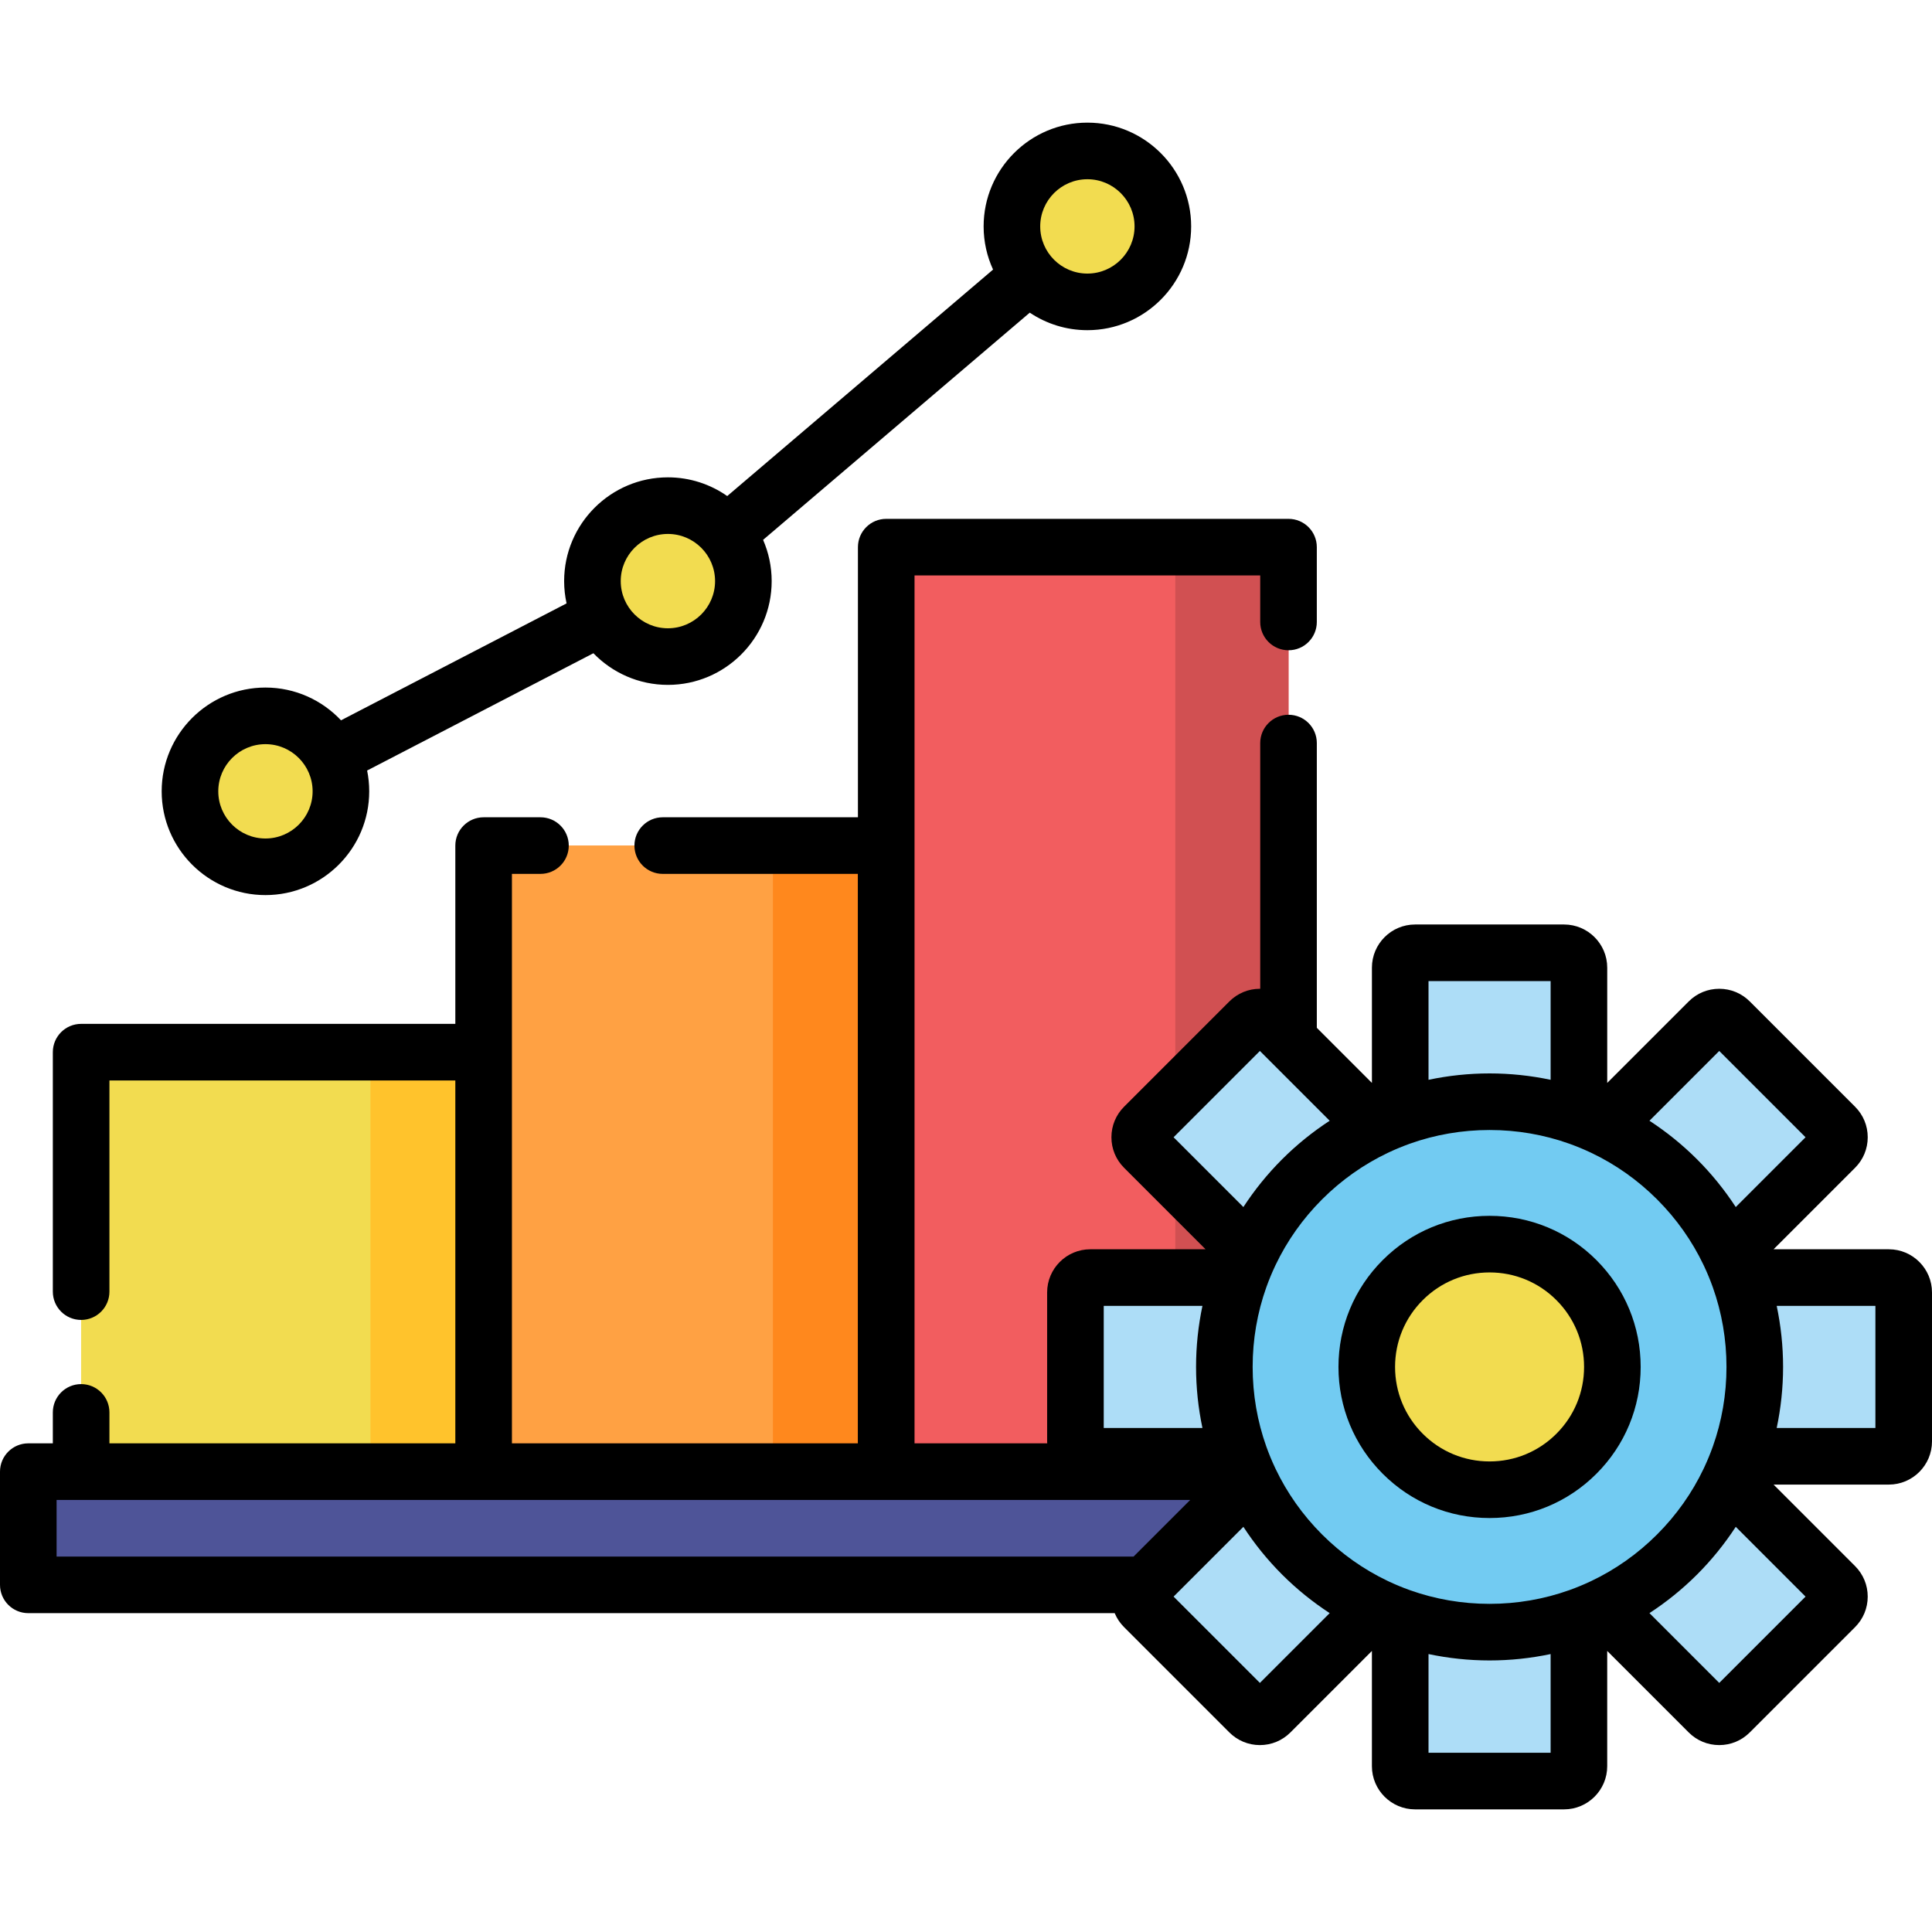 <?xml version="1.0" encoding="iso-8859-1"?>
<!-- Generator: Adobe Illustrator 19.0.0, SVG Export Plug-In . SVG Version: 6.00 Build 0)  -->
<svg version="1.1" id="Capa_1" xmlns="http://www.w3.org/2000/svg" xmlns:xlink="http://www.w3.org/1999/xlink" x="0px" y="0px"
	 viewBox="0 0 511.998 511.998" style="enable-background:new 0 0 511.998 511.998;" xml:space="preserve">
<rect id="SVGCleanerId_0" x="21.5" y="278.829" style="fill:#F2DC50;" width="106.67" height="111.17"/>
<rect id="SVGCleanerId_1" x="128.17" y="224.09" style="fill:#FFA143;" width="106.67" height="165.91"/>
<rect x="234.86" y="145" style="fill:#F25D5F;" width="106.61" height="245"/>
<g>
	<rect id="SVGCleanerId_0_1_" x="21.5" y="278.829" style="fill:#F2DC50;" width="106.67" height="111.17"/>
</g>
<g>
	<rect id="SVGCleanerId_1_1_" x="128.17" y="224.09" style="fill:#FFA143;" width="106.67" height="165.91"/>
</g>
<rect x="98.17" y="278.829" style="fill:#FFC32C;" width="30" height="111.17"/>
<rect x="204.83" y="224.09" style="fill:#FF881D;" width="30" height="165.91"/>
<rect x="311.47" y="145" style="fill:#D15052;" width="30" height="245"/>
<rect x="7.5" y="390" style="fill:#4E5498;" width="348" height="30"/>
<g>
	<circle style="fill:#F2DC50;" cx="70.34" cy="209.71" r="20"/>
	<circle style="fill:#F2DC50;" cx="177" cy="154" r="20"/>
	<circle style="fill:#F2DC50;" cx="288.17" cy="60" r="20"/>
</g>
<g>
	<path style="fill:#ADDDF7;" d="M418.425,299.85h-47.35v-43.412c0-2.175,1.763-3.939,3.939-3.939h39.473
		c2.175,0,3.939,1.763,3.939,3.939L418.425,299.85L418.425,299.85z"/>
	<path style="fill:#ADDDF7;" d="M414.486,472h-39.473c-2.175,0-3.939-1.763-3.939-3.939V424.65h47.35v43.412
		C418.425,470.237,416.662,472,414.486,472z"/>
	<path style="fill:#ADDDF7;" d="M455.614,334.868l-33.482-33.482l30.697-30.697c1.538-1.538,4.032-1.538,5.57,0L486.31,298.6
		c1.538,1.538,1.538,4.032,0,5.57L455.614,334.868z"/>
	<path style="fill:#ADDDF7;" d="M331.101,453.811L303.19,425.9c-1.538-1.538-1.538-4.032,0-5.57l30.697-30.697l33.482,33.482
		l-30.697,30.697C335.133,455.349,332.639,455.349,331.101,453.811z"/>
	<path style="fill:#ADDDF7;" d="M367.368,301.385l-33.482,33.482l-30.697-30.697c-1.538-1.538-1.538-4.032,0-5.57l27.911-27.911
		c1.538-1.538,4.032-1.538,5.57,0L367.368,301.385z"/>
	<path style="fill:#ADDDF7;" d="M486.311,425.898L458.4,453.81c-1.538,1.538-4.032,1.538-5.57,0l-30.697-30.697l33.482-33.482
		l30.697,30.697C487.849,421.867,487.849,424.361,486.311,425.898z"/>
	<path style="fill:#ADDDF7;" d="M332.35,338.575v47.35h-43.412c-2.175,0-3.939-1.763-3.939-3.939v-39.473
		c0-2.175,1.763-3.939,3.939-3.939L332.35,338.575L332.35,338.575z"/>
	<path style="fill:#ADDDF7;" d="M504.5,342.514v39.473c0,2.175-1.763,3.939-3.939,3.939H457.15v-47.35h43.412
		C502.737,338.575,504.5,340.338,504.5,342.514z"/>
</g>
<circle style="fill:#72CBF2;" cx="394.75" cy="362.25" r="70.28"/>
<circle style="fill:#F2DC50;" cx="394.75" cy="362.25" r="32.544"/>
<path d="M70.346,237.208c15.163,0,27.5-12.337,27.5-27.5c0-1.887-0.191-3.729-0.555-5.51l59.966-31.084
	c5.002,5.166,12.002,8.386,19.744,8.386c15.163,0,27.5-12.337,27.5-27.5c0-3.884-0.814-7.58-2.273-10.933l70.67-60.209
	c4.371,2.93,9.624,4.642,15.27,4.642c15.163,0,27.5-12.337,27.5-27.5s-12.337-27.5-27.5-27.5s-27.5,12.337-27.5,27.5
	c0,4.081,0.9,7.954,2.502,11.44l-70.447,60.018c-4.459-3.12-9.879-4.958-15.723-4.958c-15.163,0-27.5,12.337-27.5,27.5
	c0,2.027,0.227,4.002,0.646,5.905L90.372,190.89c-5.02-5.339-12.138-8.683-20.026-8.683c-15.163,0-27.5,12.337-27.5,27.5
	S55.183,237.208,70.346,237.208z M288.167,47.5c6.893,0,12.5,5.607,12.5,12.5s-5.607,12.5-12.5,12.5s-12.5-5.607-12.5-12.5
	S281.274,47.5,288.167,47.5z M177,141.5c6.893,0,12.5,5.607,12.5,12.5s-5.607,12.5-12.5,12.5s-12.5-5.607-12.5-12.5
	S170.107,141.5,177,141.5z M70.346,197.208c6.893,0,12.5,5.607,12.5,12.5s-5.607,12.5-12.5,12.5s-12.5-5.607-12.5-12.5
	S63.453,197.208,70.346,197.208z"/>
<path d="M500.56,331.07h-30.543l21.597-21.597c2.161-2.162,3.352-5.034,3.352-8.089s-1.19-5.927-3.352-8.089l-27.909-27.909
	c-2.162-2.161-5.034-3.352-8.089-3.352s-5.927,1.19-8.089,3.352l-21.597,21.597V256.44c0-6.309-5.132-11.44-11.439-11.44h-39.48
	c-6.308,0-11.439,5.132-11.439,11.44v30.543l-14.601-14.601v-75.464c0-4.143-3.357-7.5-7.5-7.5s-7.5,3.357-7.5,7.5v65.12
	c-0.029,0-0.056-0.004-0.085-0.004c-3.055,0-5.927,1.19-8.089,3.352l-27.909,27.909c-2.161,2.162-3.352,5.034-3.352,8.089
	s1.19,5.927,3.352,8.089l21.597,21.597H288.94c-6.309,0-11.44,5.132-11.44,11.439v39.48c0,0.172,0.018,0.339,0.026,0.51H242.36v-230
	h91.609v12.327c0,4.143,3.357,7.5,7.5,7.5s7.5-3.357,7.5-7.5V145c0-4.143-3.357-7.5-7.5-7.5H234.86c-4.143,0-7.5,3.357-7.5,7.5
	v71.588h-51.729c-4.143,0-7.5,3.357-7.5,7.5s3.357,7.5,7.5,7.5h51.702V382.5h-91.666V231.588l0,0h7.562c4.143,0,7.5-3.357,7.5-7.5
	s-3.357-7.5-7.5-7.5h-15.062c-4.143,0-7.5,3.357-7.5,7.5v47.246H21.5c-4.143,0-7.5,3.357-7.5,7.5v63.46c0,4.143,3.357,7.5,7.5,7.5
	s7.5-3.357,7.5-7.5v-55.96h91.667V382.5H29v-8.2c0-4.143-3.357-7.5-7.5-7.5s-7.5,3.357-7.5,7.5v8.2H7.5c-4.143,0-7.5,3.357-7.5,7.5
	v30c0,4.143,3.357,7.5,7.5,7.5h287.903c0.568,1.368,1.404,2.625,2.483,3.704l27.909,27.909c2.162,2.161,5.034,3.352,8.089,3.352
	s5.927-1.19,8.089-3.352l21.597-21.597v30.543c0,6.309,5.132,11.44,11.439,11.44h39.48c6.308,0,11.439-5.132,11.439-11.44v-30.543
	l21.597,21.597c2.162,2.161,5.034,3.352,8.089,3.352s5.927-1.19,8.089-3.352l27.909-27.909c2.161-2.162,3.352-5.034,3.352-8.089
	s-1.19-5.927-3.352-8.089l-21.597-21.597h30.543c6.309,0,11.44-5.132,11.44-11.439v-39.48C512,336.202,506.868,331.07,500.56,331.07
	z M421.742,418.967c-0.14,0.063-0.282,0.124-0.419,0.196c-1.703,0.796-3.44,1.517-5.209,2.155c-0.091,0.03-0.178,0.065-0.268,0.098
	c-6.682,2.377-13.794,3.618-21.097,3.618s-14.416-1.241-21.098-3.619c-0.087-0.032-0.173-0.067-0.262-0.096
	c-1.77-0.639-3.509-1.359-5.213-2.157c-0.136-0.072-0.277-0.131-0.416-0.194c-6.379-3.041-12.261-7.179-17.406-12.324
	c-5.141-5.14-9.276-11.017-12.316-17.39c-0.065-0.146-0.128-0.292-0.203-0.435c-0.796-1.702-1.516-3.438-2.154-5.206
	c-0.03-0.091-0.065-0.179-0.098-0.268c-2.377-6.682-3.618-13.793-3.618-21.096c0-7.304,1.241-14.416,3.619-21.099
	c0.032-0.087,0.067-0.173,0.096-0.262c0.638-1.769,1.359-3.507,2.155-5.21c0.075-0.141,0.137-0.287,0.202-0.432
	c3.041-6.374,7.177-12.252,12.318-17.393c5.144-5.144,11.025-9.282,17.402-12.322c0.14-0.063,0.282-0.124,0.419-0.196
	c1.703-0.796,3.44-1.517,5.209-2.155c0.091-0.03,0.178-0.065,0.267-0.098c6.682-2.377,13.794-3.618,21.097-3.618
	c7.304,0,14.417,1.241,21.1,3.619c0.087,0.032,0.172,0.066,0.26,0.095c1.771,0.639,3.509,1.36,5.214,2.157
	c0.136,0.072,0.277,0.131,0.416,0.194c6.379,3.041,12.261,7.179,17.406,12.324c5.141,5.14,9.276,11.017,12.316,17.39
	c0.065,0.146,0.128,0.292,0.203,0.435c0.796,1.703,1.516,3.439,2.154,5.207c0.029,0.09,0.065,0.178,0.097,0.266
	c2.378,6.683,3.618,13.794,3.618,21.098c0,7.303-1.24,14.415-3.618,21.097c-0.033,0.089-0.068,0.176-0.098,0.267
	c-0.638,1.768-1.358,3.504-2.154,5.207c-0.075,0.142-0.138,0.289-0.203,0.435c-3.04,6.373-7.175,12.25-12.316,17.39
	c-0.001,0-0.001,0-0.001,0.001C434.001,411.79,428.12,415.927,421.742,418.967z M455.615,278.512l22.873,22.873l-18.496,18.495
	c-2.937-4.502-6.35-8.741-10.24-12.631c-3.891-3.891-8.129-7.304-12.632-10.241L455.615,278.512z M410.93,260v26.158
	c-5.263-1.108-10.675-1.692-16.18-1.692s-10.917,0.584-16.18,1.692V260H410.93z M333.885,278.512l2.277,2.277
	c0.003,0.003,0.006,0.006,0.009,0.009l16.209,16.21c-4.502,2.937-8.741,6.35-12.631,10.24c-3.891,3.891-7.304,8.129-10.241,12.632
	l-18.496-18.495L333.885,278.512z M292.5,346.07h26.158c-1.108,5.263-1.692,10.675-1.692,16.18s0.584,10.917,1.692,16.18H292.5
	V346.07z M315.413,397.5l-15,15H15v-15H315.413 M333.885,445.988l-22.873-22.873l18.496-18.495c2.937,4.502,6.35,8.741,10.24,12.631
	c3.891,3.891,8.129,7.304,12.632,10.241L333.885,445.988z M378.57,464.5v-26.158c5.263,1.108,10.675,1.692,16.18,1.692
	s10.917-0.584,16.18-1.692V464.5H378.57z M455.615,445.988l-18.495-18.496c4.502-2.937,8.741-6.35,12.631-10.24
	c3.891-3.891,7.304-8.129,10.241-12.632l18.496,18.495L455.615,445.988z M497,378.43h-26.158c1.108-5.263,1.692-10.675,1.692-16.18
	s-0.584-10.917-1.692-16.18H497V378.43z"/>
<path d="M394.75,322.206c-10.696,0-20.752,4.165-28.314,11.729c-7.564,7.563-11.729,17.619-11.729,28.315
	s4.165,20.752,11.729,28.314c7.563,7.564,17.619,11.729,28.315,11.729s20.752-4.165,28.314-11.729
	c7.564-7.563,11.729-17.619,11.729-28.315s-4.165-20.752-11.729-28.314C415.502,326.371,405.446,322.206,394.75,322.206z
	 M412.459,379.958C412.458,379.958,412.458,379.958,412.459,379.958c-4.73,4.731-11.02,7.336-17.709,7.336
	s-12.979-2.604-17.709-7.336c-4.73-4.729-7.335-11.019-7.335-17.708s2.604-12.979,7.336-17.709
	c4.729-4.73,11.019-7.335,17.708-7.335s12.979,2.604,17.709,7.336c4.73,4.729,7.335,11.019,7.335,17.708
	S417.189,375.229,412.459,379.958z"/>
<g>
</g>
<g>
</g>
<g>
</g>
<g>
</g>
<g>
</g>
<g>
</g>
<g>
</g>
<g>
</g>
<g>
</g>
<g>
</g>
<g>
</g>
<g>
</g>
<g>
</g>
<g>
</g>
<g>
</g>
</svg>
